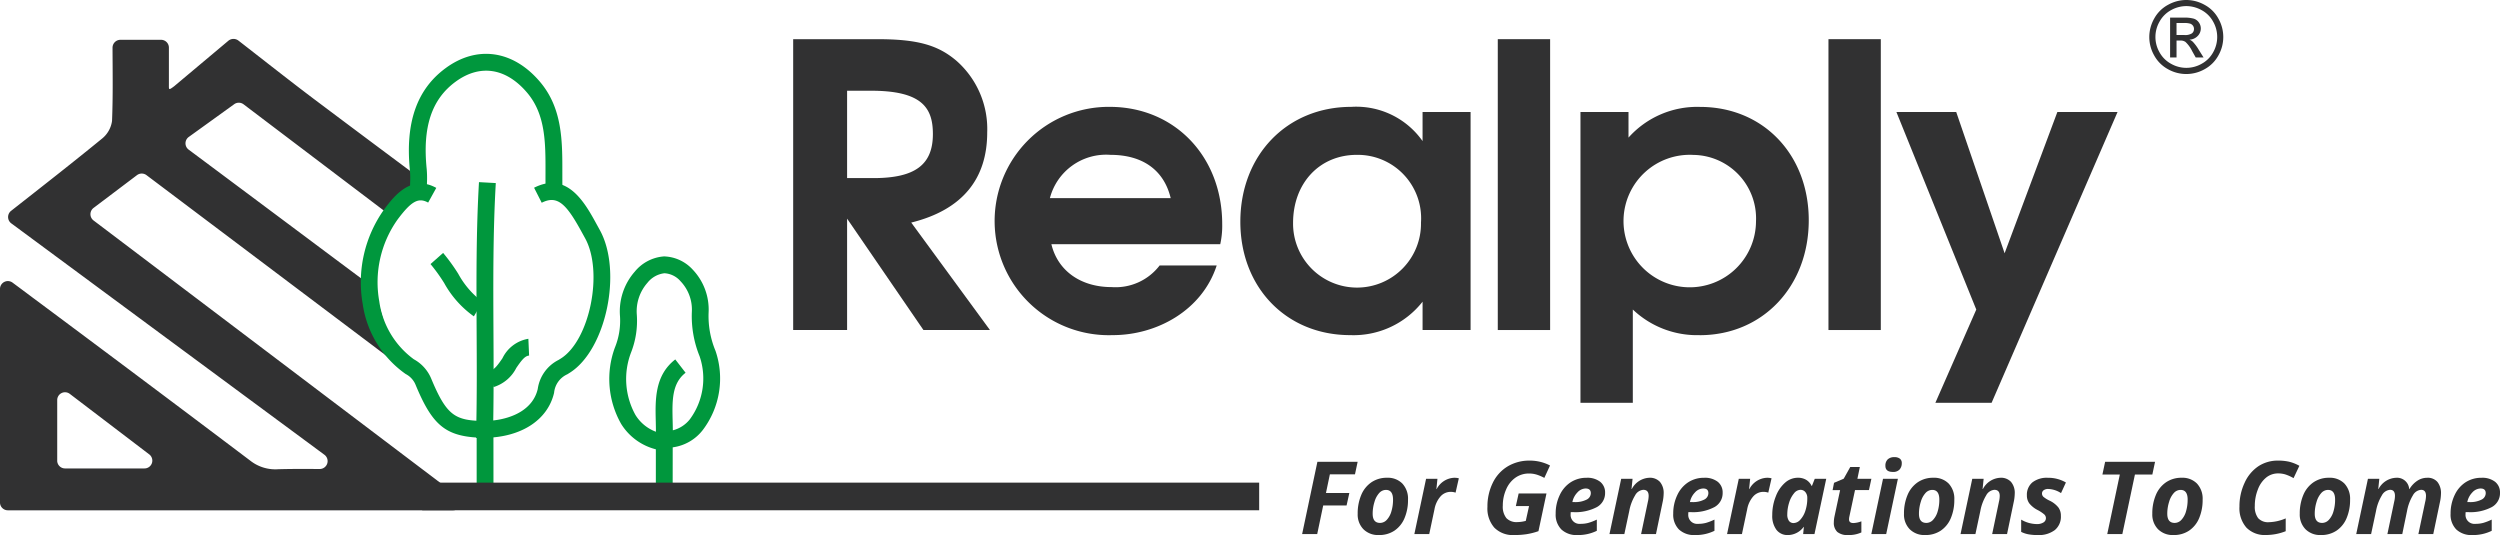 <svg xmlns="http://www.w3.org/2000/svg" width="205" height="43.875" viewBox="0 0 205 43.875">
  <g id="Group_3" data-name="Group 3" transform="translate(-153.649 -236.99)">
    <path id="Path_1" data-name="Path 1" d="M610.766,236.99a3.083,3.083,0,0,1,1.491.392,2.783,2.783,0,0,1,1.136,1.122,3.048,3.048,0,0,1,.007,3.03,2.817,2.817,0,0,1-1.122,1.125,3.052,3.052,0,0,1-3.023,0,2.827,2.827,0,0,1-1.122-1.125,3.048,3.048,0,0,1-.4-1.508,3.09,3.09,0,0,1,.408-1.523,2.8,2.8,0,0,1,1.137-1.122,3.091,3.091,0,0,1,1.492-.392m0,.5a2.6,2.6,0,0,0-1.245.328,2.375,2.375,0,0,0-.947.937,2.523,2.523,0,0,0-.006,2.526,2.362,2.362,0,0,0,.939.937,2.529,2.529,0,0,0,2.52,0,2.357,2.357,0,0,0,.938-.937,2.54,2.54,0,0,0-.007-2.526,2.333,2.333,0,0,0-.947-.937,2.607,2.607,0,0,0-1.244-.328m-1.332,4.211v-3.265h1.122a2.753,2.753,0,0,1,.833.09.807.807,0,0,1,.411.316.84.84,0,0,1,.152.478.868.868,0,0,1-.256.623.992.992,0,0,1-.677.3.861.861,0,0,1,.278.174,3.608,3.608,0,0,1,.481.647l.4.638h-.644l-.288-.513a2.577,2.577,0,0,0-.553-.76.662.662,0,0,0-.42-.112h-.311V241.7Zm.527-1.839h.639a1.025,1.025,0,0,0,.626-.137.443.443,0,0,0,.167-.361.454.454,0,0,0-.079-.259.485.485,0,0,0-.224-.172,1.684,1.684,0,0,0-.529-.056h-.6Z" transform="translate(-277.842)" fill="#313132"/>
    <path id="Path_2" data-name="Path 2" d="M164.893,256.367a.652.652,0,0,1,.766.007l21.959,16.536-1.743-2.065a.644.644,0,0,1-.126-.241l-1.358-4.755a.632.632,0,0,0-.232-.339q-1.569-1.171-3.14-2.342-5.934-4.436-11.9-8.884a.644.644,0,0,1,.007-1.039c1.2-.864,2.38-1.715,3.72-2.681a.647.647,0,0,1,.771,0l12.048,9.127.039-.1,2.322-2.035a.644.644,0,0,0-.041-1q-4.293-3.194-8.563-6.4c-2.009-1.514-3.97-3.065-6.223-4.815a.665.665,0,0,0-.826.016c-1.591,1.337-3.016,2.531-4.441,3.728-.466.348-.433.3-.433-.144v-3.019a.643.643,0,0,0-.645-.644h-3.332a.647.647,0,0,0-.645.65c.007,2.032.041,4.017-.041,6a2.252,2.252,0,0,1-.847,1.474c-2.421,1.981-4.907,3.919-7.428,5.9a.645.645,0,0,0,.01,1.025q12.485,9.229,25.679,18.977a.647.647,0,0,1-.379,1.168c-1.232-.007-2.32-.012-3.408.019a3.322,3.322,0,0,1-2.275-.69q-8.909-6.724-17.884-13.4c-.532-.4-1.065-.795-1.625-1.211a.646.646,0,0,0-1.031.514v17.511a.643.643,0,0,0,.644.644h36.519a.644.644,0,0,0,.39-1.157l-29.881-22.61a.645.645,0,0,1,0-1.027Zm-6.552,23.415v-4.956a.641.641,0,0,1,1.028-.517l6.52,4.966a.642.642,0,0,1-.4,1.151h-6.507a.643.643,0,0,1-.643-.644" transform="translate(0 -5.024)" fill="#313132"/>
    <path id="Path_3" data-name="Path 3" d="M254.942,326.966c.093.069.185.137.279.209,0-.074,0-.139,0-.209Z" transform="translate(-61.979 -55.054)" fill="#313132"/>
    <path id="Path_4" data-name="Path 4" d="M251.244,259.463c-.009-.445-.009-.893-.007-1.34.006-2.454.009-4.773-1.506-6.56-1.73-2.039-3.869-2.367-5.868-.9-1.967,1.443-2.719,3.721-2.367,7.16a9.081,9.081,0,0,1,.021,1.151l-.009.473h-1.38l.009-.512a7.242,7.242,0,0,0-.015-.973c-.4-3.921.555-6.673,2.923-8.412,2.578-1.9,5.546-1.468,7.737,1.118,1.845,2.172,1.84,4.86,1.836,7.453,0,.439,0,.878.005,1.314Z" transform="translate(-52.857 -6.971)" fill="#00973d"/>
    <path id="Path_5" data-name="Path 5" d="M240.768,301.624h-1.379v-5.039c-2.634-.164-3.687-1.133-5.006-4.319a1.739,1.739,0,0,0-.815-.89,8.488,8.488,0,0,1-3.52-5.723,10.283,10.283,0,0,1,1.761-7.782c.762-1.019,2.183-2.912,4.269-1.757l-.667,1.206c-.8-.441-1.38-.116-2.5,1.379a8.87,8.87,0,0,0-1.507,6.721,7.074,7.074,0,0,0,2.831,4.746,3.223,3.223,0,0,1,1.421,1.572c1.3,3.133,2,3.459,4.43,3.493l.678.01Z" transform="translate(-46.654 -23.717)" fill="#00973d"/>
    <path id="Path_6" data-name="Path 6" d="M254.22,296.445l.015-.715c.063-2.694.048-5.438.034-8.089-.019-3.987-.042-8.111.193-12.173l1.379.076c-.232,4.022-.211,8.123-.192,12.089.013,2.418.026,4.909-.017,7.377,1.619-.18,3.264-.929,3.649-2.581a3.159,3.159,0,0,1,1.7-2.378l.193-.119c2.382-1.5,3.511-7.132,1.982-9.879l-.241-.438c-1.248-2.288-1.986-3.131-3.308-2.456l-.627-1.231c2.735-1.391,4.185,1.265,5.146,3.025l.235.428c1.882,3.377.53,9.839-2.452,11.716l-.206.129a1.849,1.849,0,0,0-1.082,1.519c-.522,2.234-2.7,3.65-5.689,3.69Z" transform="translate(-61.537 -23.543)" fill="#00973d"/>
    <path id="Path_7" data-name="Path 7" d="M287.6,311.055h-1.379v-4.073a4.71,4.71,0,0,1-2.841-2.076,7.451,7.451,0,0,1-.518-6.262,5.82,5.82,0,0,0,.419-2.59,4.935,4.935,0,0,1,1.214-3.641,3.411,3.411,0,0,1,2.4-1.249,3.311,3.311,0,0,1,2.336,1.069,4.756,4.756,0,0,1,1.316,3.546,7.411,7.411,0,0,0,.565,3.127,6.99,6.99,0,0,1-1.033,6.483,3.738,3.738,0,0,1-2.475,1.432Zm-.637-18.51h-.032a2.079,2.079,0,0,0-1.4.785,3.532,3.532,0,0,0-.871,2.605,7.112,7.112,0,0,1-.483,3.139,6.074,6.074,0,0,0,.371,5.09,3.325,3.325,0,0,0,1.68,1.378c0-.287-.007-.577-.013-.867-.042-1.759-.091-3.754,1.6-5.063l.846,1.093c-1.135.879-1.1,2.3-1.062,3.937.007.26.013.52.015.783a2.585,2.585,0,0,0,1.405-.916,5.634,5.634,0,0,0,.793-5.15,8.747,8.747,0,0,1-.638-3.661,3.363,3.363,0,0,0-.93-2.5,1.883,1.883,0,0,0-1.273-.65" transform="translate(-78.793 -33.149)" fill="#00973d"/>
    <path id="Path_8" data-name="Path 8" d="M248.158,295.628a8.216,8.216,0,0,1-2.434-2.732,13.943,13.943,0,0,0-1.12-1.555l1.034-.914a15.239,15.239,0,0,1,1.241,1.712,7.1,7.1,0,0,0,1.988,2.3Z" transform="translate(-55.653 -32.697)" fill="#00973d"/>
    <path id="Path_9" data-name="Path 9" d="M257.516,312.515l-.243-1.358c.336-.061.663-.539.981-1a2.888,2.888,0,0,1,2.126-1.6l.06,1.378c-.342.017-.637.409-1.047,1.008a3.116,3.116,0,0,1-1.877,1.578" transform="translate(-63.405 -43.787)" fill="#00973d"/>
    <rect id="Rectangle_1" data-name="Rectangle 1" width="68.63" height="2.266" transform="translate(188.271 276.566)" fill="#313132"/>
    <path id="Path_10" data-name="Path 10" d="M331.907,269.115l-6.26-9.133v9.133h-4.422v-23.85H328.1c3.258,0,4.969.453,6.518,1.776a7.447,7.447,0,0,1,2.518,5.873c0,3.713-1.938,6.325-6.23,7.39l6.455,8.811Zm-4.292-19.622h-1.968v7.164h2.163c3.419,0,4.872-1.1,4.872-3.613,0-2.131-.871-3.551-5.067-3.551" transform="translate(-102.536 -5.063)" fill="#313132"/>
    <path id="Path_11" data-name="Path 11" d="M382.3,270.831H368.454c.517,2.163,2.389,3.517,4.939,3.517a4.543,4.543,0,0,0,3.937-1.774h4.679c-1.195,3.681-4.905,5.712-8.52,5.712a9.362,9.362,0,1,1-.258-18.718c5.325,0,9.23,4.066,9.23,9.618a6.913,6.913,0,0,1-.161,1.645m-9-7.327a4.763,4.763,0,0,0-4.969,3.551h9.906c-.548-2.292-2.29-3.551-4.937-3.551" transform="translate(-128.591 -13.816)" fill="#313132"/>
    <path id="Path_12" data-name="Path 12" d="M430.645,277.867v-2.323a7.2,7.2,0,0,1-5.938,2.742c-5.229,0-9.005-3.905-9.005-9.294,0-5.454,3.808-9.424,9.1-9.424a6.648,6.648,0,0,1,5.842,2.807v-2.387h3.938v17.878Zm-5.39-14.363c-3.065,0-5.229,2.326-5.229,5.585a5.245,5.245,0,1,0,10.489-.033,5.2,5.2,0,0,0-5.26-5.552" transform="translate(-160.345 -13.816)" fill="#313132"/>
    <rect id="Rectangle_2" data-name="Rectangle 2" width="4.292" height="23.85" transform="translate(276.467 240.202)" fill="#313132"/>
    <path id="Path_13" data-name="Path 13" d="M497.338,278.287a7.642,7.642,0,0,1-5.484-2.1v7.648h-4.293V259.989H491.5v2.1a7.547,7.547,0,0,1,5.874-2.516c5.163,0,8.907,3.9,8.907,9.295,0,5.421-3.776,9.423-8.941,9.423m-.516-14.782a5.432,5.432,0,1,0,5.131,5.455,5.206,5.206,0,0,0-5.131-5.455" transform="translate(-204.314 -13.816)" fill="#313132"/>
    <rect id="Rectangle_3" data-name="Rectangle 3" width="4.292" height="23.85" transform="translate(303.583 240.202)" fill="#313132"/>
    <path id="Path_14" data-name="Path 14" d="M562.111,284.5H557.5l3.356-7.648-6.55-16.2h4.905l3.968,11.583,4.326-11.583h4.935Z" transform="translate(-245.152 -14.478)" fill="#313132"/>
    <g id="Group_2" data-name="Group 2" transform="translate(260.424 274.476)">
      <g id="Group_1" data-name="Group 1" transform="translate(0 0)">
        <path id="Path_15" data-name="Path 15" d="M429.992,340.482h-1.236l1.252-5.926h3.3l-.219,1.03H431.03l-.32,1.528h1.917l-.227,1.025h-1.917Z" transform="translate(-428.756 -334.175)" fill="#313132"/>
        <path id="Path_16" data-name="Path 16" d="M444.621,339.725a3.794,3.794,0,0,1-.286,1.516,2.3,2.3,0,0,1-.825,1.024,2.24,2.24,0,0,1-1.281.362,1.7,1.7,0,0,1-1.263-.476,1.721,1.721,0,0,1-.472-1.267,3.863,3.863,0,0,1,.29-1.538,2.341,2.341,0,0,1,.837-1.046,2.228,2.228,0,0,1,1.281-.371,1.667,1.667,0,0,1,1.257.478A1.817,1.817,0,0,1,444.621,339.725Zm-1.228,0q0-.8-.579-.8a.745.745,0,0,0-.546.247,1.808,1.808,0,0,0-.393.725,3.237,3.237,0,0,0-.152.985q0,.75.608.75a.749.749,0,0,0,.547-.25,1.675,1.675,0,0,0,.379-.693A3.282,3.282,0,0,0,443.393,339.725Z" transform="translate(-435.939 -336.239)" fill="#313132"/>
        <path id="Path_17" data-name="Path 17" d="M455.716,337.93a1.413,1.413,0,0,1,.389.044l-.267,1.176a1.209,1.209,0,0,0-.406-.065,1.109,1.109,0,0,0-.825.371,2.172,2.172,0,0,0-.5,1.064l-.429,2.027h-1.22l.961-4.532h.932l-.085.839h.024A1.7,1.7,0,0,1,455.716,337.93Z" transform="translate(-443.256 -336.239)" fill="#313132"/>
        <path id="Path_18" data-name="Path 18" d="M470.468,337.007h2.282l-.657,3.089a5.543,5.543,0,0,1-1.007.253,6.835,6.835,0,0,1-.984.067,2.142,2.142,0,0,1-1.621-.6,2.374,2.374,0,0,1-.572-1.71,4.374,4.374,0,0,1,.434-1.964,3.194,3.194,0,0,1,1.22-1.354,3.436,3.436,0,0,1,1.816-.477,3.574,3.574,0,0,1,1.662.4l-.466,1.018a3.557,3.557,0,0,0-.6-.26,2.106,2.106,0,0,0-.653-.1,1.908,1.908,0,0,0-1.109.336,2.235,2.235,0,0,0-.766.959,3.249,3.249,0,0,0-.278,1.34,1.5,1.5,0,0,0,.294,1.023,1.154,1.154,0,0,0,.9.326,2.817,2.817,0,0,0,.69-.1l.267-1.212h-1.082Z" transform="translate(-452.714 -334.027)" fill="#313132"/>
        <path id="Path_19" data-name="Path 19" d="M484.115,342.628a1.813,1.813,0,0,1-1.322-.458,1.722,1.722,0,0,1-.47-1.293,3.463,3.463,0,0,1,.335-1.53,2.5,2.5,0,0,1,.906-1.054,2.361,2.361,0,0,1,1.293-.362,1.711,1.711,0,0,1,1.118.33,1.111,1.111,0,0,1,.4.906,1.3,1.3,0,0,1-.677,1.169,3.746,3.746,0,0,1-1.933.412h-.207l-.008.085v.081a.732.732,0,0,0,.807.794,2.466,2.466,0,0,0,.641-.077,4.228,4.228,0,0,0,.7-.272v.92A3.494,3.494,0,0,1,484.115,342.628Zm.665-3.819a.937.937,0,0,0-.673.324,1.568,1.568,0,0,0-.414.791h.183a2.017,2.017,0,0,0,.979-.2.594.594,0,0,0,.35-.533Q485.2,338.809,484.779,338.809Z" transform="translate(-461.533 -336.239)" fill="#313132"/>
        <path id="Path_20" data-name="Path 20" d="M497.5,342.547h-1.22l.555-2.647a2.147,2.147,0,0,0,.065-.482q0-.5-.438-.5a.841.841,0,0,0-.677.462,3.78,3.78,0,0,0-.478,1.289l-.4,1.877h-1.22l.961-4.532h.932l-.085.839h.024a1.7,1.7,0,0,1,1.439-.924,1.109,1.109,0,0,1,.866.338,1.393,1.393,0,0,1,.306.966,3.579,3.579,0,0,1-.093.73Z" transform="translate(-468.485 -336.239)" fill="#313132"/>
        <path id="Path_21" data-name="Path 21" d="M508.951,342.628a1.813,1.813,0,0,1-1.322-.458,1.72,1.72,0,0,1-.47-1.293,3.469,3.469,0,0,1,.334-1.53,2.5,2.5,0,0,1,.906-1.054,2.363,2.363,0,0,1,1.293-.362,1.711,1.711,0,0,1,1.119.33,1.111,1.111,0,0,1,.4.906,1.3,1.3,0,0,1-.677,1.169,3.745,3.745,0,0,1-1.933.412H508.4l-.008.085v.081a.732.732,0,0,0,.807.794,2.467,2.467,0,0,0,.641-.077,4.241,4.241,0,0,0,.7-.272v.92A3.494,3.494,0,0,1,508.951,342.628Zm.665-3.819a.937.937,0,0,0-.673.324,1.568,1.568,0,0,0-.414.791h.183a2.017,2.017,0,0,0,.979-.2.594.594,0,0,0,.35-.533Q510.041,338.809,509.615,338.809Z" transform="translate(-476.729 -336.239)" fill="#313132"/>
        <path id="Path_22" data-name="Path 22" d="M521.785,337.93a1.413,1.413,0,0,1,.389.044l-.268,1.176a1.207,1.207,0,0,0-.406-.065,1.11,1.11,0,0,0-.825.371,2.175,2.175,0,0,0-.5,1.064l-.429,2.027h-1.22l.961-4.532h.932l-.085.839h.024A1.7,1.7,0,0,1,521.785,337.93Z" transform="translate(-483.682 -336.239)" fill="#313132"/>
        <path id="Path_23" data-name="Path 23" d="M529.36,342.628a1.133,1.133,0,0,1-.938-.432,1.9,1.9,0,0,1-.342-1.21,4.07,4.07,0,0,1,.292-1.531,2.8,2.8,0,0,1,.766-1.127,1.581,1.581,0,0,1,1.042-.4,1.3,1.3,0,0,1,.679.17,1.142,1.142,0,0,1,.444.495h.032l.231-.58h.94l-.964,4.532h-.928l.057-.588h-.016A1.622,1.622,0,0,1,529.36,342.628Zm.478-.985a.75.75,0,0,0,.539-.271,1.964,1.964,0,0,0,.418-.736,3.246,3.246,0,0,0,.158-1.052.718.718,0,0,0-.156-.476.507.507,0,0,0-.411-.189.7.7,0,0,0-.525.291,2.152,2.152,0,0,0-.4.77,3.2,3.2,0,0,0-.148.949.878.878,0,0,0,.136.535A.458.458,0,0,0,529.838,341.643Z" transform="translate(-489.53 -336.239)" fill="#313132"/>
        <path id="Path_24" data-name="Path 24" d="M542.533,340.256a2.026,2.026,0,0,0,.657-.142v.912a2.478,2.478,0,0,1-1.078.215,1.313,1.313,0,0,1-.894-.255,1.007,1.007,0,0,1-.286-.79,2.4,2.4,0,0,1,.048-.454l.466-2.185h-.616l.118-.6.795-.34.535-.957h.786l-.2.965h1.147l-.2.928h-1.143l-.466,2.185a1.1,1.1,0,0,0-.024.215Q542.176,340.255,542.533,340.256Z" transform="translate(-497.332 -334.852)" fill="#313132"/>
        <path id="Path_25" data-name="Path 25" d="M550.229,339.881h-1.22l.96-4.532h1.22Zm-.065-5.594a.7.7,0,0,1,.193-.533.766.766,0,0,1,.545-.18.7.7,0,0,1,.45.126.439.439,0,0,1,.154.361.76.76,0,0,1-.178.525.7.7,0,0,1-.551.2Q550.164,334.786,550.164,334.287Z" transform="translate(-502.336 -333.574)" fill="#313132"/>
        <path id="Path_26" data-name="Path 26" d="M560.039,339.725a3.8,3.8,0,0,1-.286,1.516,2.3,2.3,0,0,1-.825,1.024,2.24,2.24,0,0,1-1.281.362,1.7,1.7,0,0,1-1.263-.476,1.721,1.721,0,0,1-.472-1.267,3.862,3.862,0,0,1,.29-1.538,2.341,2.341,0,0,1,.837-1.046,2.228,2.228,0,0,1,1.281-.371,1.667,1.667,0,0,1,1.257.478A1.818,1.818,0,0,1,560.039,339.725Zm-1.229,0q0-.8-.579-.8a.745.745,0,0,0-.546.247,1.81,1.81,0,0,0-.393.725,3.238,3.238,0,0,0-.152.985q0,.75.608.75a.748.748,0,0,0,.547-.25,1.676,1.676,0,0,0,.379-.693A3.284,3.284,0,0,0,558.81,339.725Z" transform="translate(-506.56 -336.239)" fill="#313132"/>
        <path id="Path_27" data-name="Path 27" d="M571.68,342.547h-1.22l.555-2.647a2.154,2.154,0,0,0,.065-.482q0-.5-.438-.5a.841.841,0,0,0-.677.462,3.792,3.792,0,0,0-.478,1.289l-.4,1.877h-1.22l.961-4.532h.932l-.085.839h.025a1.7,1.7,0,0,1,1.439-.924,1.108,1.108,0,0,1,.866.338,1.392,1.392,0,0,1,.306.966,3.577,3.577,0,0,1-.093.73Z" transform="translate(-513.877 -336.239)" fill="#313132"/>
        <path id="Path_28" data-name="Path 28" d="M583.911,341.051a1.415,1.415,0,0,1-.5,1.169,2.176,2.176,0,0,1-1.4.408,4.142,4.142,0,0,1-.757-.061,2.23,2.23,0,0,1-.6-.2v-1.005a2.572,2.572,0,0,0,1.293.365.971.971,0,0,0,.531-.132.406.406,0,0,0,.206-.359.415.415,0,0,0-.15-.312,2.973,2.973,0,0,0-.531-.349,2.085,2.085,0,0,1-.685-.549,1.087,1.087,0,0,1-.195-.647,1.322,1.322,0,0,1,.448-1.068,1.926,1.926,0,0,1,1.279-.379,2.853,2.853,0,0,1,1.472.385l-.4.871a2.064,2.064,0,0,0-1.045-.34.62.62,0,0,0-.373.1.326.326,0,0,0-.142.278.366.366,0,0,0,.13.277,2.391,2.391,0,0,0,.486.3,2.05,2.05,0,0,1,.722.555A1.125,1.125,0,0,1,583.911,341.051Z" transform="translate(-521.693 -336.239)" fill="#313132"/>
        <path id="Path_29" data-name="Path 29" d="M599.468,340.482h-1.237l1.03-4.88h-1.427l.223-1.046h4.094l-.223,1.046H600.5Z" transform="translate(-532.211 -334.175)" fill="#313132"/>
        <path id="Path_30" data-name="Path 30" d="M612.5,339.725a3.8,3.8,0,0,1-.286,1.516,2.3,2.3,0,0,1-.825,1.024,2.239,2.239,0,0,1-1.281.362,1.7,1.7,0,0,1-1.263-.476,1.721,1.721,0,0,1-.472-1.267,3.861,3.861,0,0,1,.29-1.538,2.34,2.34,0,0,1,.837-1.046,2.228,2.228,0,0,1,1.281-.371,1.667,1.667,0,0,1,1.257.478A1.817,1.817,0,0,1,612.5,339.725Zm-1.228,0q0-.8-.58-.8a.745.745,0,0,0-.546.247,1.807,1.807,0,0,0-.393.725,3.235,3.235,0,0,0-.152.985q0,.75.608.75a.749.749,0,0,0,.548-.25,1.676,1.676,0,0,0,.379-.693A3.279,3.279,0,0,0,611.27,339.725Z" transform="translate(-538.659 -336.239)" fill="#313132"/>
        <path id="Path_31" data-name="Path 31" d="M629.954,335.361a1.54,1.54,0,0,0-.963.328,2.244,2.244,0,0,0-.687.967,3.612,3.612,0,0,0-.26,1.372,1.531,1.531,0,0,0,.278,1.005,1.1,1.1,0,0,0,.886.328,3.756,3.756,0,0,0,1.37-.312V340.1a4.447,4.447,0,0,1-1.621.312,2.1,2.1,0,0,1-1.6-.606,2.406,2.406,0,0,1-.572-1.717,4.522,4.522,0,0,1,.422-1.956,3.215,3.215,0,0,1,1.127-1.358,2.883,2.883,0,0,1,1.622-.465,4.013,4.013,0,0,1,.9.092,3.417,3.417,0,0,1,.843.334l-.478,1.013a3.4,3.4,0,0,0-.709-.316A2.075,2.075,0,0,0,629.954,335.361Z" transform="translate(-549.925 -334.027)" fill="#313132"/>
        <path id="Path_32" data-name="Path 32" d="M643.654,339.725a3.794,3.794,0,0,1-.286,1.516,2.292,2.292,0,0,1-.825,1.024,2.24,2.24,0,0,1-1.281.362,1.7,1.7,0,0,1-1.263-.476,1.723,1.723,0,0,1-.472-1.267,3.864,3.864,0,0,1,.29-1.538,2.339,2.339,0,0,1,.838-1.046,2.227,2.227,0,0,1,1.28-.371,1.668,1.668,0,0,1,1.257.478A1.817,1.817,0,0,1,643.654,339.725Zm-1.229,0q0-.8-.579-.8a.743.743,0,0,0-.545.247,1.814,1.814,0,0,0-.393.725,3.235,3.235,0,0,0-.152.985q0,.75.608.75a.749.749,0,0,0,.547-.25,1.678,1.678,0,0,0,.379-.693A3.288,3.288,0,0,0,642.425,339.725Z" transform="translate(-557.722 -336.239)" fill="#313132"/>
        <path id="Path_33" data-name="Path 33" d="M654.756,337.93a1,1,0,0,1,1.062.924h.024a2.1,2.1,0,0,1,.651-.685,1.462,1.462,0,0,1,.8-.239,1.037,1.037,0,0,1,.841.344,1.448,1.448,0,0,1,.29.961,3.451,3.451,0,0,1-.093.73l-.539,2.582h-1.22l.559-2.647a2.155,2.155,0,0,0,.065-.482q0-.5-.4-.5a.837.837,0,0,0-.675.454,3.8,3.8,0,0,0-.481,1.289l-.389,1.885h-1.22l.555-2.647a2.13,2.13,0,0,0,.065-.482q0-.5-.4-.5a.84.84,0,0,0-.677.462,3.783,3.783,0,0,0-.479,1.289l-.4,1.877h-1.22l.96-4.532h.932l-.085.839h.024A1.7,1.7,0,0,1,654.756,337.93Z" transform="translate(-565.039 -336.239)" fill="#313132"/>
        <path id="Path_34" data-name="Path 34" d="M673.184,342.628a1.814,1.814,0,0,1-1.322-.458,1.721,1.721,0,0,1-.469-1.293,3.468,3.468,0,0,1,.334-1.53,2.5,2.5,0,0,1,.906-1.054,2.362,2.362,0,0,1,1.293-.362,1.712,1.712,0,0,1,1.119.33,1.112,1.112,0,0,1,.4.906,1.3,1.3,0,0,1-.677,1.169,3.747,3.747,0,0,1-1.934.412h-.207l-.008.085v.081a.732.732,0,0,0,.806.794,2.465,2.465,0,0,0,.641-.077,4.224,4.224,0,0,0,.7-.272v.92A3.491,3.491,0,0,1,673.184,342.628Zm.665-3.819a.937.937,0,0,0-.673.324,1.568,1.568,0,0,0-.413.791h.183a2.015,2.015,0,0,0,.979-.2.594.594,0,0,0,.35-.533Q674.273,338.809,673.848,338.809Z" transform="translate(-577.22 -336.239)" fill="#313132"/>
      </g>
    </g>
  </g>
</svg>
